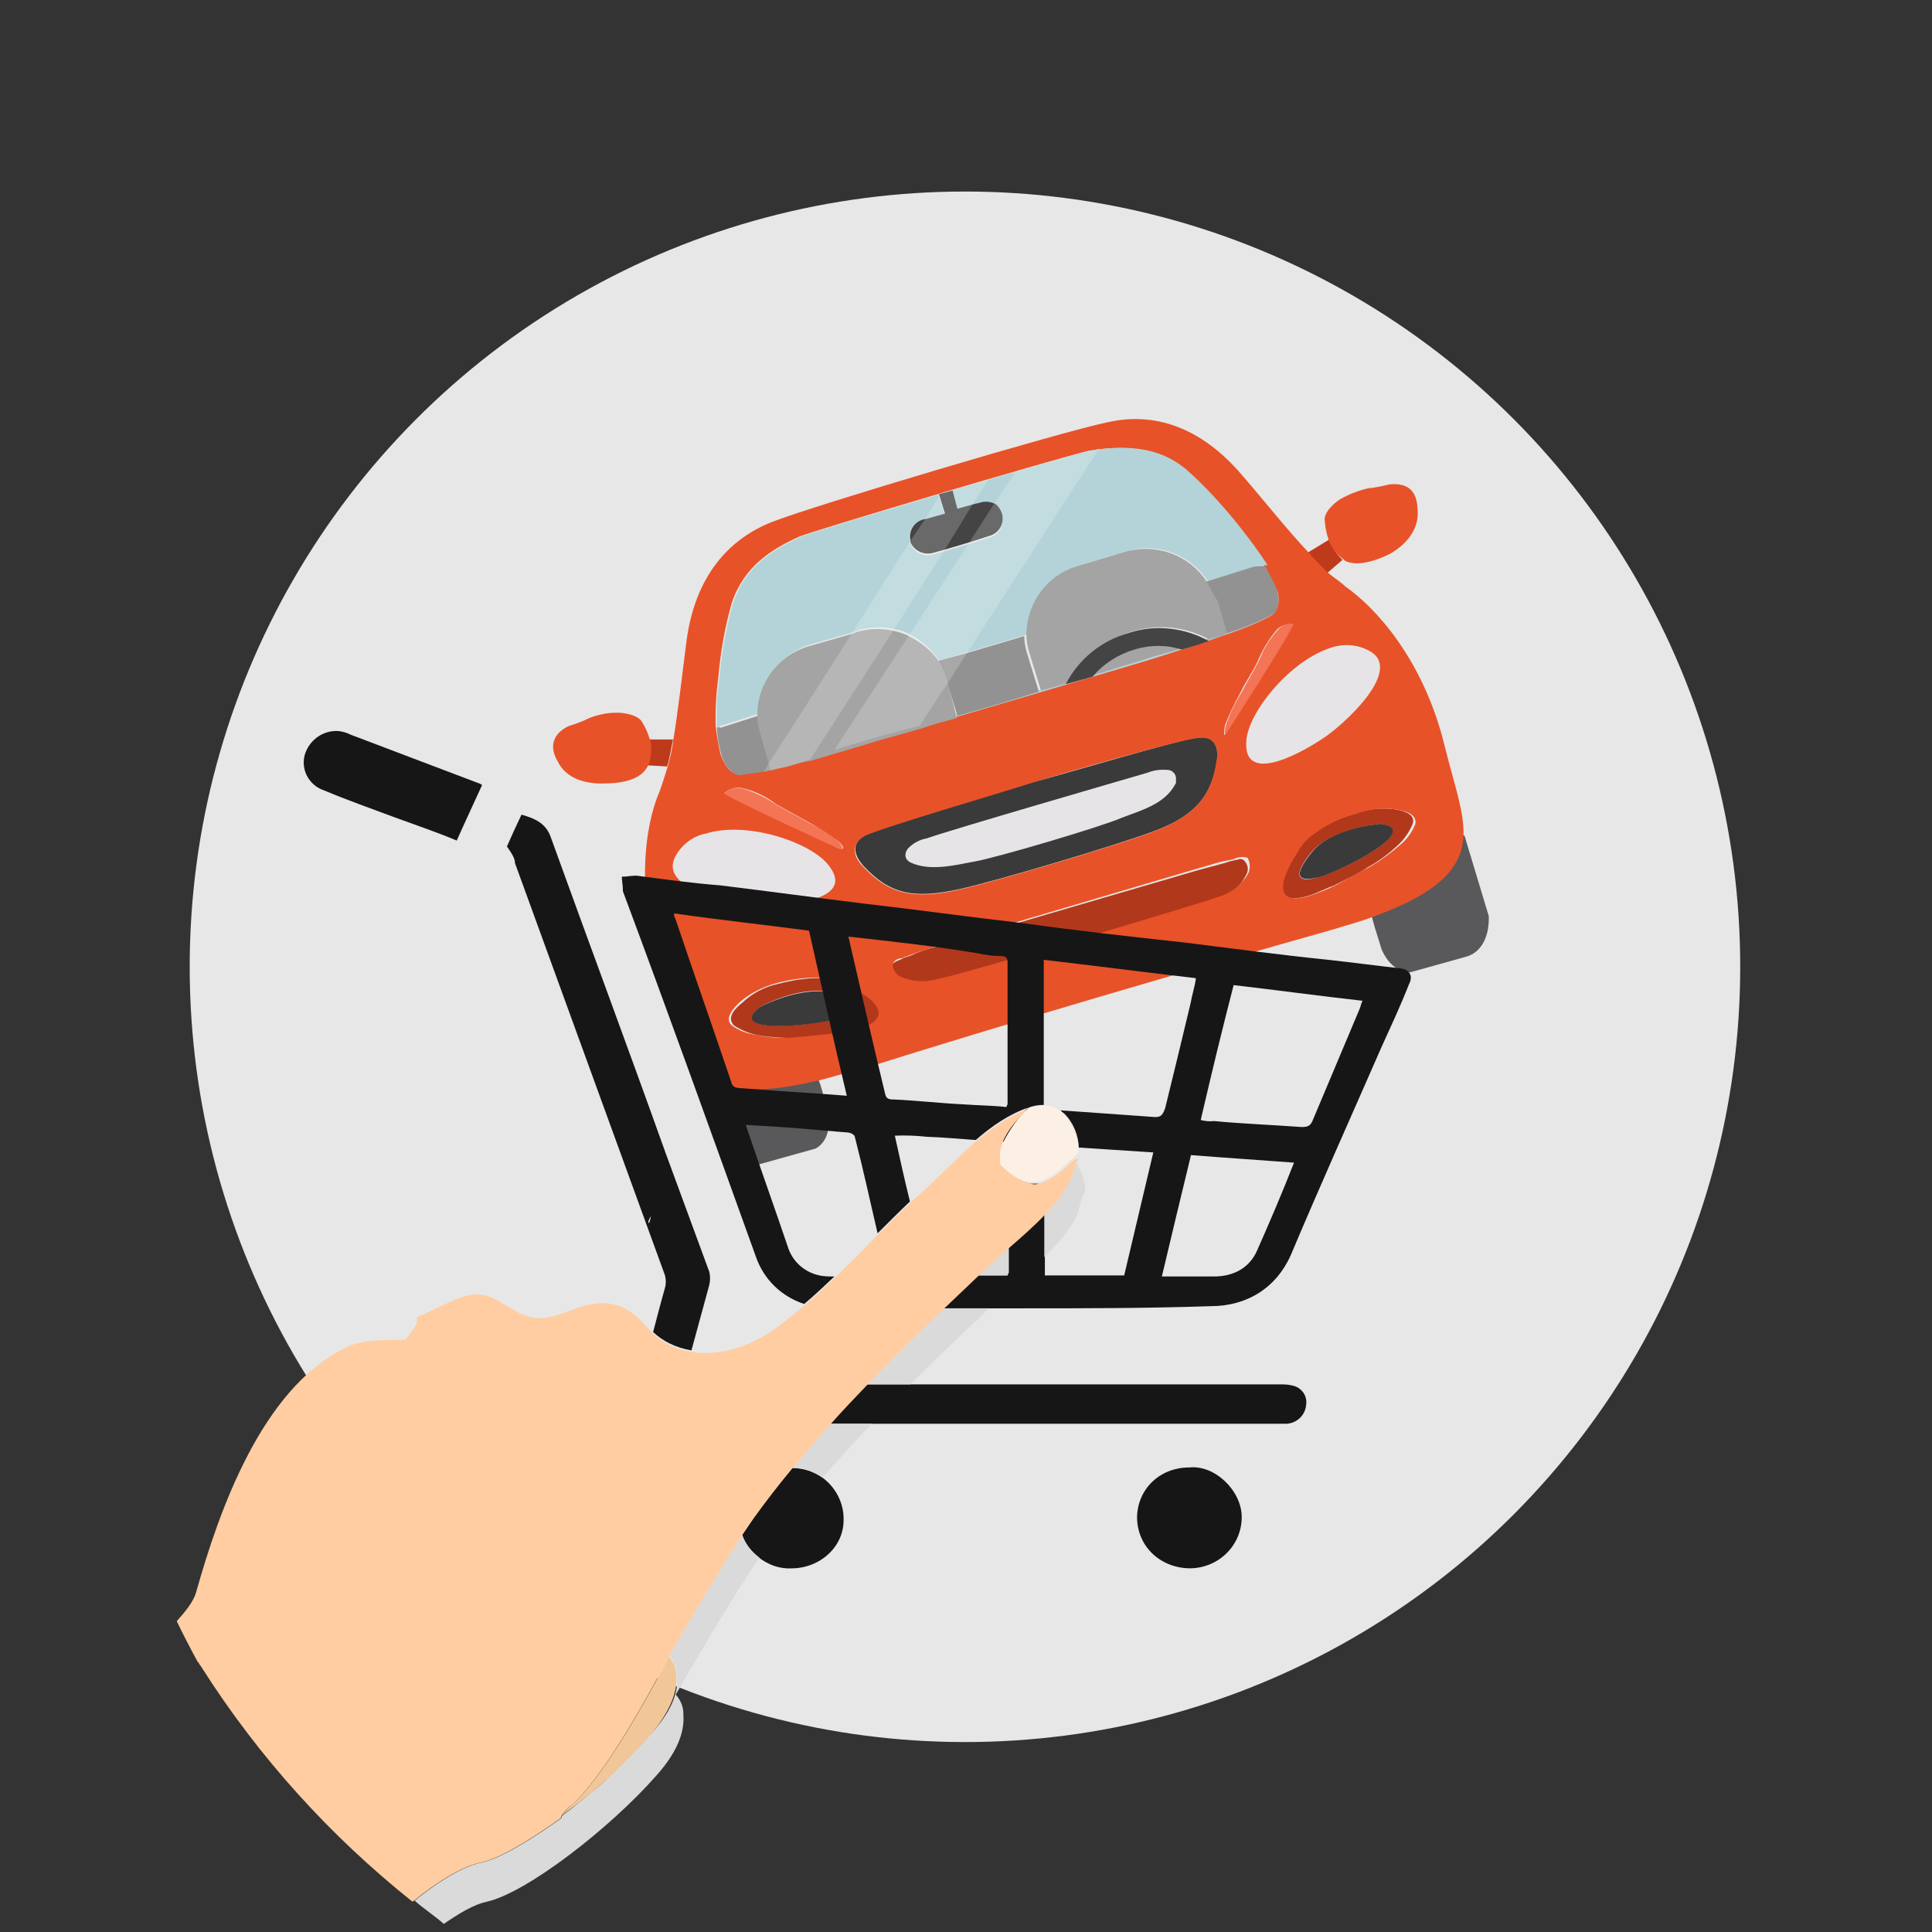 <?xml version="1.0" encoding="UTF-8"?><svg id="achat-en-ligne" xmlns="http://www.w3.org/2000/svg" viewBox="0 0 800 800"><rect x="0" y="0" width="800" height="800" fill="#333333" stroke="none"/><circle id="Ellipse_127" cx="399.57" cy="400.33" r="321.02" style="fill:#e7e7e7;"/><g id="Groupe_1189"><g id="Groupe_1185"><path id="Tracé_2570" d="m550.57,223.31l-9.16,5.58c3.13,3.13,5.58,5.58,8.04,8.49l6.48-5.58c-2.46-2.23-4.47-5.14-5.36-8.49Z" style="fill:#bf3a1b;"/><path id="Tracé_2571" d="m268.2,316.92l8.04.45c1.12-3.57,1.56-7.15,2.46-11.17h-9.61c.45,3.8.22,7.37-.89,10.72Z" style="fill:#bf3a1b;"/></g><path id="Tracé_2572" d="m315.56,374.86c8.04,0,40.66-1.12,27.25-17.2-8.04-9.61-33.73-17.2-50.26-12.51-5.81,1.34-10.5,5.36-13.18,10.5-5.58,14.07,27.48,18.54,36.19,19.21Z" style="fill:#e6e4e6;"/><g id="Groupe_1186"><path id="Tracé_2573" d="m350.22,407.45c-3.35-1.56-6.93-2.46-10.5-2.46-6.03,0-11.84.89-17.65,2.46-5.36,1.12-10.5,3.8-14.52,7.6-2.46,2.01-7.15,6.03-3.57,9.61,3.13,2.01,6.48,3.35,10.05,4.02,5.14.89,10.28,1.12,15.64,1.12s10.5-1.12,16.08-1.56c3.8-.45,7.37-1.12,11.17-2.01,9.83-3.57,11.39-10.28-6.7-18.77Zm-2.01,14.07c-8.04,2.46-47.81,7.6-33.73-4.47,0,0,18.1-10.05,30.61-5.58,12.73,4.02,11.17,8.04,3.13,10.05h0Z" style="fill:#b2381b;"/><path id="Tracé_2574" d="m577.19,335.07c-5.58-.67-11.39,0-16.53,2.01-5.81,1.56-11.17,4.02-16.08,7.6-3.13,2.01-5.81,4.69-7.6,8.04-11.17,17.2-6.48,21.67,5.14,18.1,3.57-1.12,7.15-3.13,10.05-4.02,4.47-2.46,9.61-4.47,14.07-7.6,4.47-2.46,8.71-5.58,12.51-9.16,2.68-2.46,4.69-5.36,6.03-8.49,2.01-4.47-4.02-6.03-7.6-6.48Zm-31.28,28.15c-8.04,2.46-11.17,0-3.13-10.05,8.04-10.05,28.59-12.06,28.59-12.06,18.77,2.46-17.43,20.11-25.47,22.12Z" style="fill:#b2381b;"/><path id="Tracé_2575" d="m511.73,356.07c-1.56.45-2.46.45-4.02,1.12-4.02,1.12-7.6,2.01-11.62,3.13l-107.68,31.5c-4.02.89-7.82,2.23-11.62,4.02-1.34.22-2.68.89-4.02,1.56-1.56.45-2.9,1.34-4.02,2.46-.45,2.23.89,4.24,3.13,5.14,4.69,2.23,10.05,2.68,15.19,1.12,10.5-2.46,106.78-30.61,116.84-34.18,5.36-1.12,9.61-4.69,12.06-9.61,1.12-1.79.89-4.02-.45-5.58-.67-1.12-2.23-1.34-3.35-.67-.22,0-.45,0-.45,0Z" style="fill:#b2381b;"/></g><path id="Tracé_2576" d="m551.47,268.08c-16.53,5.14-34.18,25.24-35.3,37.75-2.46,21.22,25.24,4.02,32.17-.45,7.15-4.47,32.17-26.58,19.66-35.3-4.91-3.13-10.95-3.8-16.53-2.01Z" style="fill:#e6e4e6;"/><g id="Groupe_1187"><path id="Tracé_2577" d="m335.61,341.07l-14.52-8.04c-4.24-2.9-8.71-5.14-13.63-6.48-2.68-.67-5.58,0-7.6,2.01-1.56,1.12,47.81,23.23,47.81,23.23,0,0,3.13.45-1.12-4.02-3.35-2.68-7.15-4.91-10.95-6.7Z" style="fill:#f47456;"/><path id="Tracé_2578" d="m535.77,258.63c-2.46-.45-4.91.22-6.48,2.01-3.35,3.57-5.81,7.6-7.6,12.06-2.46,5.14-5.14,9.16-7.6,14.07-2.68,4.24-4.91,8.71-6.48,13.63-1.56,6.03,1.12,4.02,1.12,4.02,0,0,29.04-45.8,27.03-45.8Z" style="fill:#f47456;"/></g><path id="Tracé_2579" d="m376.33,351.18c-1.56,1.34-1.56,3.57-.22,5.14.45.45.89.67,1.34.89,8.04,4.02,17.65,1.56,26.14-.45,8.49-1.56,52.95-14.52,60.99-18.1,8.04-3.57,17.2-6.03,22.12-13.63,1.56-2.46.45-4.47-2.46-5.58-2.9-.45-5.81,0-8.49,1.12-9.16,2.01-82.43,24.13-91.59,27.25-3.13-.22-5.81,1.12-7.82,3.35Z" style="fill:#e6e4e6;"/><path id="Tracé_2580" d="m288.31,439.2h0l9.61,33.73c0,.45.22.67.45,1.12,1.56,2.46,7.6,10.5,16.08,8.04l23.23-6.48s7.15-3.13,5.14-14.52c0-.45-.45-1.12-.45-1.56-2.46-11.17-3.57-12.51-3.57-12.51-29.94,6.7-42.45,2.68-50.49-7.82Z" style="fill:#59585a;"/><path id="Tracé_2581" d="m605.31,345.6c-1.12,13.18-9.16,23.23-37.31,33.29h0s-.45,0,3.57,12.51c0,.45.45,1.12.45,1.56,4.47,10.5,12.06,9.61,12.06,9.61l23.23-6.48c8.04-2.46,9.16-11.62,9.16-15.19v-1.56l-10.05-33.29q-.67-.45-1.12-.45Z" style="fill:#59585a;"/><path id="Tracé_2582" d="m496.52,305.39c-5.58,0-58.98,16.08-69.03,18.54-4.02,1.12-64.34,19.21-69.48,22.12-5.58,3.13-4.47,8.04-.45,12.51,11.17,12.06,21.22,13.63,39.76,9.61,16.08-3.57,63-17.65,78.41-23.23,17.2-6.03,25.69-13.63,28.15-29.71.89-5.36-.67-10.5-7.37-9.83Zm-10.05,19.66c-4.47,8.04-14.07,10.5-22.12,13.63-8.04,3.57-51.83,16.53-60.99,18.1-8.49,1.56-18.1,4.02-26.14.45-2.46-1.12-3.13-3.57-1.12-6.03,2.01-2.01,4.69-3.57,7.6-4.02,8.49-3.13,82.43-24.57,91.59-27.25,2.68-1.12,5.58-1.34,8.49-1.12,2.01.22,3.57,2.23,3.13,4.24.22.89,0,1.34-.45,2.01Z" style="fill:#3a3a3a;"/><path id="Tracé_2583" d="m345.05,411.5c-12.51-4.02-30.61,5.58-30.61,5.58-14.52,12.06,25.69,7.15,33.73,4.47,8.04-2.01,9.61-6.03-3.13-10.05Z" style="fill:#3a3a3a;"/><path id="Tracé_2584" d="m571.58,341.13s-20.55,1.56-28.6,12.06c-8.04,10.05-5.14,12.06,3.13,10.05,7.82-2.01,44.01-19.66,25.47-22.12Z" style="fill:#3a3a3a;"/><g id="Groupe_1188"><path id="Tracé_2585" d="m575.15,200.61c-2.9.67-5.58,1.34-8.49,1.56-4.02.89-8.04,2.46-11.62,4.47-2.46,1.56-7.15,5.58-6.48,9.16.22,2.46.67,5.14,1.56,7.6,1.12,3.35,3.13,6.03,6.03,8.04.67.89,1.79,1.34,3.13,1.56,5.14,1.12,12.06-1.56,16.08-3.57,6.48-3.57,12.51-10.05,11.62-18.54-.22-7.82-4.24-11.17-11.84-10.28Z" style="fill:#e85228;"/><path id="Tracé_2586" d="m549.46,236.8c-2.46-2.46-5.58-5.58-8.04-8.49-8.04-8.49-17.2-20.11-27.25-31.72-17.2-20.11-36.64-26.14-55.85-21.67-17.65,3.57-122.2,34.63-138.95,41.33-17.87,7.15-31.5,22.56-35.07,48.92-2.01,15.64-3.57,29.71-5.58,41.78-.45,3.8-1.34,7.37-2.46,11.17-1.12,3.57-2.01,6.48-3.13,9.61-6.03,13.63-10.5,42.67,1.56,77.97,5.14,14.07,8.04,26.58,14.07,34.63,7.6,10.5,20.55,14.07,49.82,7.15,5.14-1.12,10.5-3.13,17.2-4.47,60.99-19.21,134.26-40.66,195.25-57.86,6.48-2.01,12.51-3.57,17.65-5.58,27.7-10.05,36.64-20.55,37.31-33.29.45-10.05-4.02-22.12-7.6-36.64-8.71-36.41-28.82-58.08-41.33-66.8-2.01-2.01-4.47-3.35-7.6-6.03Zm-251.1,75.51h0c-.89-3.8-1.56-7.6-2.01-11.62h0c-.22-6.93.22-13.85,1.12-20.55.89-10.28,2.68-20.55,5.58-30.61,5.14-15.19,16.53-22.12,27.7-27.25,4.02-2.01,116.17-35.3,120.86-35.74,12.51-2.01,26.14-2.01,38.2,8.04,7.82,6.7,14.97,14.3,21.22,22.56,4.69,5.36,8.94,10.95,12.51,17.2h0c1.79,3.13,3.35,6.48,4.47,10.05h0c1.12,3.57,1.12,9.16-1.56,10.5-6.7,3.57-13.85,6.26-21.22,8.04-10.05,3.57-20.11,6.48-30.61,10.05-13.63,4.47-63,19.21-94.05,27.7-10.05,3.13-18.1,5.58-22.56,6.48-4.02,1.12-8.04,2.46-12.06,3.57-3.35,1.12-6.93,2.01-10.5,2.46h-1.12c-2.68.89-5.36,1.56-8.04,2.01-3.57,1.12-7.6,2.01-11.17,3.13-3.57.89-7.37,1.34-11.17,1.56-1.56,0-4.47-4.02-5.58-7.6h0Zm-19.21,43.34c2.46-5.36,7.37-9.38,13.18-10.5,16.53-5.14,42.22,3.13,50.26,12.51,13.63,16.08-19.21,17.2-27.25,17.2-8.49-.67-41.55-5.14-36.19-19.21Zm76.63,70.37c-3.57.89-7.37,1.56-11.17,2.01-5.14.45-10.5,1.12-16.08,1.56-5.14.45-10.5,0-15.64-1.12-3.57-.45-7.15-1.79-10.05-4.02-3.13-3.13,1.56-7.6,3.57-9.61,4.24-3.57,9.16-6.03,14.52-7.6,5.81-1.56,11.62-2.46,17.65-2.46,3.57,0,7.37.89,10.5,2.46,19.21,8.71,17.65,15.41,6.7,18.77h0Zm-8.04-74.39s-49.37-22.56-47.81-23.23c2.01-1.79,4.91-2.68,7.6-2.01,4.91,1.12,9.61,3.35,13.63,6.48l14.52,8.04c3.57,2.01,7.6,4.47,11.17,7.15,4.47,4.02.89,3.57.89,3.57h0Zm169.11,10.05c-2.68,4.69-6.93,8.04-12.06,9.61-10.05,3.57-106.11,32.17-116.84,34.18-4.91,1.34-10.28,1.12-15.19-1.12-1.79-.89-3.13-2.9-3.13-5.14.67-1.56,2.23-2.46,4.02-2.46,1.34-.67,2.68-1.12,4.02-1.56,4.02-1.56,7.6-2.46,11.62-4.02l107.23-31.72c4.47-1.12,7.6-2.46,11.62-3.13,1.34-.22,2.68-.45,4.02-1.12,1.56-.45,3.13-.45,4.47,0,1.12,2.23,1.12,4.69.22,6.48h0Zm-13.18-46.24c-2.46,16.08-10.5,23.23-28.15,29.71-15.64,5.58-62.33,19.66-78.41,23.23-18.1,4.02-28.6,2.46-39.76-9.61-4.02-4.02-5.14-9.16.45-12.51,5.58-3.13,65.46-20.55,69.48-22.12,10.05-3.13,63.45-18.54,69.03-18.54,6.93-.89,8.49,4.24,7.37,9.83Zm3.57-15.19c1.79-4.69,4.02-9.16,6.48-13.63,2.46-5.14,5.58-9.16,7.6-14.07,2.01-4.47,4.47-8.49,7.6-12.06,1.79-1.56,4.24-2.23,6.48-2.01,1.56,0-27.7,45.35-27.7,45.35,0,0-1.56,2.46-.45-3.57h0Zm45.35,66.57c-3.35,1.56-6.7,2.9-10.05,4.02-11.17,3.57-16.08-1.12-5.14-18.1,1.79-3.35,4.47-6.03,7.6-8.04,4.91-3.57,10.28-6.03,16.08-7.6,5.36-2.01,10.95-2.68,16.53-2.01,3.13.45,9.16,1.56,8.49,6.03-1.34,3.35-3.35,6.26-6.03,8.49-3.8,3.35-8.04,6.48-12.51,9.16-5.58,2.9-10.05,5.36-14.97,8.04h0Zm15.41-96.73c12.51,8.49-12.51,30.61-19.66,35.3-6.48,4.47-34.63,21.67-32.17.45,1.56-12.06,18.54-32.62,35.3-37.75,5.58-1.79,11.62-1.12,16.53,2.01h0Z" style="fill:#e85228;"/><path id="Tracé_2587" d="m266.64,319.46c.89-.89,1.56-2.01,2.01-3.13,1.12-3.13,1.34-6.7.45-10.05-.67-2.46-1.79-4.91-3.13-7.15-1.56-3.13-7.6-4.02-10.5-4.02-4.24,0-8.27.89-12.06,2.46-2.46,1.34-5.36,2.23-8.04,3.13-6.48,3.13-8.04,8.49-4.47,14.52,3.57,7.6,12.51,9.61,20.11,9.16,4.69,0,12.06-.89,15.64-4.91Z" style="fill:#e85228;"/></g><path id="Tracé_2588" d="m305.51,320.35c-3.13,0-6.03-4.47-7.15-8.04h0c1.12,3.57,4.02,7.6,7.15,8.04,3.57-.45,7.6-1.12,11.17-1.56.45,0,1.56-.45,2.01-.45-.45,0-1.56.45-2.01.45-3.8.67-7.15,1.12-11.17,1.56Z" style="fill:#b3d3d8;"/><path id="Tracé_2589" d="m303.5,249.98c-2.9,10.05-4.69,20.33-5.58,30.61-1.12,6.93-1.34,13.85-1.12,20.55q.45,0,1.12-.45l16.08-5.14c.22-13.18,8.71-24.57,21.22-28.6l17.2-4.91,3.13-1.12c4.69-1.34,9.83-1.56,14.52-.45,2.46.22,4.91,1.12,7.15,2.46,4.69,2.46,8.71,6.26,11.62,10.5l12.51-3.57,24.13-7.15c.22-13.18,8.71-24.57,21.22-28.6l20.11-6.03c12.73-3.57,26.14,1.56,33.29,12.51l19.66-6.03h0c1.56-.45,3.35-.67,5.14-.45-3.8-6.03-8.04-11.62-12.51-17.2-6.48-8.04-13.4-15.64-21.22-22.56-12.06-10.05-25.69-9.61-38.2-8.04-4.47.45-116.17,33.73-120.86,35.74-11.62,5.36-23.68,12.29-28.59,27.92Zm78.41-34.63l2.01-.45,7.15-2.01-2.01-6.48-.45-1.56,1.56-.45,4.02-1.12,2.01,7.6,7.6-2.01,2.01-.45c2.23-.45,4.47,0,6.48,1.12,1.56.45,2.01,2.46,2.46,4.02,1.12,3.8-.89,7.82-4.69,8.94h-.22l-7.6,2.46-10.5,3.13-5.58,1.56c-3.8,1.12-7.6-.89-9.16-4.47v-.45c-1.34-3.57.45-7.6,4.02-8.71.22-.67.67-.67.89-.67Z" style="fill:#b3d3d8;"/><path id="Tracé_2590" d="m527.34,254.45c-6.48,3.35-13.18,6.03-20.11,8.04q-.45,0-.89.45c-2.23.45-4.47,1.12-6.48,2.01-3.57,1.12-7.15,2.46-11.17,3.57-4.47,1.56-9.16,2.46-13.63,4.02-4.47,1.56-12.51,3.57-23.23,7.15-3.57,1.12-7.15,2.01-11.17,3.13-3.57,1.12-7.15,2.01-11.17,3.13-11.17,3.57-23.23,6.48-33.73,10.05-5.58,1.56-10.5,3.13-15.19,4.47-10.05,3.13-18.1,5.58-22.56,6.48-4.02,1.12-8.04,2.46-12.06,3.57l-10.5,3.13c-2.68.89-5.58,1.56-8.49,2.01q-.45,0-1.12.45.45,0,1.12-.45c2.68-.89,5.36-1.56,8.04-2.01h1.12c3.35-1.12,6.93-2.01,10.5-2.46,4.02-1.12,8.04-2.46,12.06-3.57,4.47-1.56,12.51-3.57,22.56-6.48,31.28-8.94,80.42-23.68,94.05-27.7,10.05-3.13,20.55-6.48,30.61-10.05,7.6-2.46,14.74-5.36,21.45-8.94,2.46-1.56,2.46-7.15,1.56-10.5h0c.45,4.02.89,8.94-1.56,10.5Z" style="fill:#b3d3d8;"/><path id="Tracé_2591" d="m323.61,317c-1.56.45-2.46.45-4.02,1.12,1.34-.67,2.46-.67,4.02-1.12Z" style="fill:#b3d3d8;"/><path id="Tracé_2592" d="m319.58,317.9h0q-.45,0-1.12.45c.45,0,.67-.22,1.12-.45Z" style="fill:#b3d3d8;"/><path id="Tracé_2593" d="m326.51,315.89c-1.12.45-2.01.45-3.13,1.12,1.12-.67,2.23-.67,3.13-1.12Z" style="fill:#b3d3d8;"/><path id="Tracé_2594" d="m523.77,234.35h0c-1.79,0-3.35,0-5.14.45h0l-19.21,6.03c1.56,2.46,2.68,5.14,3.57,8.04l4.02,13.63c6.93-2.01,13.63-4.69,20.11-8.04,2.46-1.56,2.46-7.15,1.56-10.5h0c-1.34-3.13-2.9-6.03-4.91-9.61Z" style="fill:#939292;"/><path id="Tracé_2595" d="m296.8,301.36h0c.22,4.02.89,7.82,2.01,11.62h0c1.12,3.57,4.02,7.6,7.15,8.04,3.57-.45,7.6-1.12,11.17-1.56.89-.45,2.01-.67,3.13-.45l-1.12-3.13-3.13-11.17c-.89-2.68-1.56-5.58-1.56-8.49l-16.08,5.14c-1.12-.67-1.12,0-1.56,0Z" style="fill:#939292;"/><path id="Tracé_2596" d="m388.39,273.66c1.56,2.46,2.68,5.14,3.57,8.04l.45,1.56,4.02,13.18c11.17-3.13,22.56-6.48,33.73-10.05l-4.47-14.52c-.89-2.68-1.56-5.58-1.56-8.49l-24.13,7.15-11.62,3.13Z" style="fill:#939292;"/><path id="Tracé_2597" d="m499.64,240.82c-7.15-10.95-20.55-15.86-33.29-12.51l-20.11,6.03c-12.73,3.8-21.22,15.41-21.22,28.6,0,2.9.67,5.81,1.56,8.49l4.47,14.52c4.02-1.12,7.6-2.01,11.17-3.13,5.58-10.28,14.97-17.87,26.14-21.22,10.72-3.35,22.34-2.23,32.17,3.13,2.23-.45,4.47-1.12,6.48-2.01q.45,0,1.12-.45l-4.02-13.63c-2.01-2.68-2.9-5.14-4.47-7.82Z" style="fill:#a4a4a4;"/><path id="Tracé_2598" d="m469.48,268.53c-6.7,2.01-12.51,5.81-17.2,11.17,10.05-3.13,18.54-5.58,23.23-7.15,4.47-1.56,9.16-2.46,13.63-4.02-6.48-2.01-13.4-2.01-19.66,0h0Z" style="fill:#a4a4a4;"/><path id="Tracé_2599" d="m376.77,263.61c-2.23-1.12-4.69-2.01-7.15-2.46-4.91-1.12-9.83-.89-14.52.45l-3.13,1.12-17.2,4.91c-12.73,3.8-21.22,15.41-21.22,28.6,0,2.9.67,5.81,1.56,8.49l3.13,11.17,1.12,3.13c3.13-1.12,5.58-1.12,8.04-2.01,2.68-.89,5.58-1.56,8.49-2.01l10.5-3.13c4.02-1.12,8.04-2.46,12.06-3.57,4.47-1.56,12.51-3.57,22.56-6.48,4.47-1.56,10.05-3.13,15.19-4.47l-3.57-14.07-.45-1.56c-.89-2.9-2.01-5.58-3.57-8.04-2.9-4.24-7.15-7.6-11.84-10.05Z" style="fill:#a4a4a4;"/><path id="Tracé_2600" d="m467.47,262.05c-11.17,3.13-20.78,10.72-26.14,21.22,4.02-1.12,7.6-2.01,11.17-3.13,4.47-5.36,10.5-9.16,17.2-11.17h0c6.48-2.01,13.18-2.01,19.66,0,3.57-1.12,7.15-2.01,11.17-3.57-10.28-5.58-22.12-6.93-33.06-3.35Z" style="fill:#444445;"/><path id="Tracé_2601" d="m405.59,208.21l-2.01.45-7.15,2.01-2.01-7.6-4.02,1.12-1.56.45.45,1.56,2.01,6.48-7.15,2.01-2.01.45c-3.8,1.12-6.03,4.91-5.14,8.71v.67c1.56,3.57,5.36,5.36,9.16,4.47l5.58-1.56,10.5-3.13,7.6-2.46c3.8-1.12,6.03-4.91,5.14-8.71v-.22c-.45-1.56-1.34-2.9-2.46-4.02-2.01-1.12-4.69-1.56-6.93-.67Z" style="fill:#444445;"/><path id="Tracé_2602" d="m336.12,313.43l19.21-29.71,14.52-22.56,21.22-33.29,12.06-19.66,6.48-10.05c-6.48,2.01-13.63,4.02-20.11,6.03h0l-1.12,2.01-5.14,8.49-7.15,10.5-23.46,37.31-17.65,27.7-16.53,25.69-2.01,3.57h0c6.48-1.12,12.96-2.68,19.21-5.14l.45-.89h0Z" style="fill:#fff; isolation:isolate; opacity:.2;"/><path id="Tracé_2603" d="m451.39,186.54c-1.56,0-14.07,4.02-30.61,8.49l-9.16,13.63-10.05,15.64-25.24,38.87-11.17,17.2-19.66,30.16h0c4.02-1.12,7.6-2.46,12.06-3.57,4.47-1.56,12.51-3.57,23.23-6.48h0l11.62-17.65,8.49-13.18,54.29-84c-1.12.67-2.46,1.12-3.8.89Z" style="fill:#fff; isolation:isolate; opacity:.2;"/></g><g><path d="m580.07,401c-10.05-1.12-20.11-2.46-30.16-3.57-19.66-2.01-39.76-4.69-59.42-7.15-22.34-2.46-44.9-4.91-67.02-8.04-21.67-2.46-43.79-5.58-65.46-8.04-20.11-2.46-39.76-5.14-59.87-7.6-11.39-.89-23.01-2.46-34.63-4.02-2.01,0-4.02.45-6.03.45,0,1.56.45,3.57.45,5.58v.45c18.77,50.26,36.86,100.75,54.96,151.02,3.35,9.83,10.72,16.75,20.11,19.88,4.24-3.57,8.49-7.6,12.51-11.39-1.56,0-3.13,0-4.91-.22-6.48-.89-11.84-5.14-14.07-11.17-5.58-16.53-11.62-33.29-17.2-49.82-.22-.45-.45-1.12-.45-1.56,8.04.45,15.64.89,23.46,1.56,6.03.45,12.51,1.12,18.54,1.56,1.12,0,3.13.89,3.13,2.01,3.35,12.96,6.26,26.36,9.38,39.76,4.47-4.47,8.94-8.94,13.4-13.18-2.23-8.94-4.24-18.1-6.26-27.25,4.47-.22,8.94,0,13.18.45,6.7.22,13.63.89,20.33,1.34,6.7-5.81,13.85-10.72,21.67-13.4-4.24,3.57-8.71,8.94-10.72,14.07h.67c2.68-5.14,6.03-10.05,10.28-14.07,2.23-.89,4.24-1.12,6.26-1.12v-60.09c21.22,2.46,41.78,5.14,63,7.6-.45,3.57-1.56,6.7-2.23,10.5-3.35,14.07-6.93,28.82-10.5,43.34-1.12,3.13-2.01,4.02-5.58,3.57-12.73-.89-25.02-1.79-37.75-2.68.45.45.89.89,1.56,1.34,3.8,3.8,5.81,8.94,6.03,14.07,10.28.67,20.33,1.34,30.83,2.01-4.02,17.2-8.04,33.73-12.06,50.93h-32.84v-25.47c-4.69,4.91-9.83,9.38-14.97,13.85v10.5c-.22.45-.45.67-.45,1.12h-12.29c-4.69,4.47-9.61,8.94-14.3,13.63h32.39c26.14,0,51.83,0,78.19-.89,15.19,0,27.25-7.6,33.29-21.22,12.06-28.6,24.8-56.97,37.31-85.56,4.02-8.94,8.04-17.43,11.62-26.58,1.79-3.35.22-6.03-3.35-6.48Zm-251.55,51.16c-7.6-.45-14.52-1.12-21.67-1.56-2.01,0-3.57-.45-4.02-2.46-7.6-22.56-15.64-45.35-23.23-67.91-.45-.45-.45-.89-.45-2.01,18.54,2.68,37.31,4.69,55.85,7.15,5.14,22.56,10.05,45.13,15.64,68.36-8.04-.67-15.64-1.12-22.12-1.56Zm88.69,5.14c-.22.45-.45.67-.45,1.12-5.58-.67-11.62-.67-17.65-1.12-9.38-.45-18.99-1.56-28.6-2.01-2.01,0-3.57,0-4.02-2.46-5.14-21.22-10.05-42.89-15.19-65.01,18.1,2.01,36.19,4.02,53.62,6.93,3.13.67,6.03,1.12,9.16,1.12,2.01,0,3.13.45,3.13,2.46v58.98Zm103.21,60.76c-3.13,6.93-9.61,10.5-17.65,10.5h-21.67c4.02-16.98,8.04-33.73,12.06-50.26,14.07,1.12,28.15,2.01,42.67,3.13-4.91,12.51-10.05,24.57-15.41,36.64Zm42.67-100.53l-19.66,46.69c-.89,2.01-2.01,2.46-4.47,2.46-12.06-.89-24.13-1.34-36.19-2.46-2.01.22-3.8,0-5.58-.45,4.47-19.21,8.94-37.75,13.63-55.85,17.65,2.01,35.3,4.47,53.39,6.48-.67,1.12-.67,2.01-1.12,3.13Z" style="fill:#161616;"/><path d="m275.36,476.73c-15.64-43.79-31.72-86.9-47.36-130.24-2.01-5.58-6.48-7.6-12.06-9.16-2.46,5.14-4.47,9.61-6.03,13.18,2.01,2.9,3.35,4.91,3.35,6.93l62.1,170.68c.45,1.79.45,3.57,0,5.14-1.79,6.26-3.35,12.29-4.91,18.32,4.02,3.8,9.38,6.48,15.86,7.6,2.46-8.94,4.91-18.1,7.37-27.03.45-1.79.45-3.8,0-5.58l-18.32-49.82Zm-6.93,29.27c.22-.89.67-1.79,1.12-2.46-.45,2.46-.89,3.57-1.12,2.46Z" style="fill:#161616;"/><path d="m534.95,573.69c-1.79-.45-3.35-.45-5.14-.45h-170.9c-5.14,5.36-10.28,10.72-15.19,16.31h189c4.02-.22,7.37-3.13,8.04-7.15v-.22c.89-4.02-1.79-7.82-5.81-8.49Z" style="fill:#161616;"/><path d="m145.34,304.27c-1.79-.89-3.35-1.34-5.14-1.56-6.48-.45-12.29,3.8-14.07,10.05-1.56,6.26,2.01,12.51,8.04,14.52,9.61,4.02,19.66,7.6,29.27,11.17,8.49,3.13,17.2,6.03,25.69,9.61,3.57-8.04,7.15-15.64,10.5-23.01-.89-.67-1.34-.67-2.46-1.12-17.2-6.48-34.63-13.18-51.83-19.66Z" style="fill:#161616;"/><path d="m340.59,611.89c-3.57-2.46-7.82-4.02-12.51-4.02-5.58,6.7-10.95,13.63-16.08,20.78-1.34,2.01-2.9,4.47-4.69,6.93,1.34,3.8,3.8,6.93,6.93,9.38,3.8,2.9,8.27,4.69,13.4,4.47,12.06,0,22.12-9.16,21.67-20.78v-.45c-.22-6.7-3.8-12.73-8.71-16.31Z" style="fill:#161616;"/><path d="m492.5,607.64c-12.51,0-21.45,9.16-21.67,20.55,0,12.06,9.61,21.22,22.12,21.22,11.84-.22,21.22-9.61,21.22-21.22,0-10.95-11.17-21.67-21.67-20.55Z" style="fill:#161616;"/><path d="m425.48,489.69c.45.22.67.22,1.12.45,1.12.45,2.46.45,3.57,0h-3.35c-.45-.22-.67-.22-.89-.22-.67-.22-1.34-.45-2.01-.67-.22,0-.45,0-.45-.22-.45-.22-1.12-.45-1.56-.67.45.22.89.45,1.34.67.45.22.89.22,1.12.45.22,0,.67.22,1.12.22Z" style="fill:#161616;"/></g><g><path d="m307.3,635.57c-11.39,17.43-27.25,44.9-30.16,50.04.89.89,1.56,2.01,2.01,3.13,2.01,5.14,3.57,15.19-10.05,29.71l-.22.22c-2.46,2.68-4.69,5.14-7.82,8.27h0l-.22.22h0l.22-.22-3.35,3.35-3.35,3.35c-.45.45-.89.89-1.34,1.34-1.12,1.12-2.46,2.23-3.57,3.35-1.34,1.12-2.46,2.23-3.8,3.13-2.9,2.46-5.81,4.91-8.94,7.37-1.34,1.12-2.68,2.01-4.02,3.13,0,.22-.22.22-.22.45v.45c-13.18,9.38-25.69,16.98-33.73,18.54-7.37,1.56-18.1,8.27-27.03,15.64,3.8,3.35,8.27,6.26,12.06,9.61,6.48-4.47,12.51-8.04,17.65-9.16,16.53-3.57,51.38-30.61,70.37-52.28,10.05-11.17,11.62-19.66,11.17-25.24v-1.12c-.22-2.68-1.34-5.14-3.13-7.15,0,0,22.34-39.09,34.63-56.74-3.35-2.46-5.81-5.58-7.15-9.38Z" style="fill:#dadada;"/><path d="m445.36,480.98h0c-.22,1.56-.67,2.68-1.12,4.02-.22.89-.45,1.79-.89,2.46q0,.22-.22.45c0,.22-.22.22-.22.45s-.22.45-.22.45c-2.23,4.02-4.91,7.82-8.04,11.17-.67.89-1.56,1.56-2.23,2.46v18.1c1.79-1.79,3.57-3.57,5.14-5.36,3.13-3.35,5.81-7.15,8.04-11.17,1.12-2.01,2.01-8.49,3.57-10.05.67-3.57-.89-8.04-3.8-12.96Z" style="fill:#dadada;"/><path d="m359.13,573.24h17.87c10.72-10.72,21.67-21.22,32.62-31.5h-18.77c-10.95,10.28-21.45,20.78-31.72,31.5Z" style="fill:#dadada;"/><path d="m328.08,607.87c4.69,0,8.94,1.34,12.51,4.02,6.7-7.6,13.4-14.97,20.33-22.34h-16.98c-5.36,6.03-10.72,12.06-15.86,18.32Z" style="fill:#dadada;"/><path d="m411.63,521.86c-2.23,2.01-4.47,4.24-6.7,6.26h12.29c0-.45.22-.67.45-1.12v-10.5c-2.01,1.79-4.02,3.57-6.03,5.36Z" style="fill:#dadada;"/></g><path d="m446.48,475.39c-.22-5.14-2.46-10.05-6.03-14.07-.45-.45-.89-.89-1.56-1.34-2.01-1.56-4.47-2.23-6.93-2.23-2.01,0-4.02.45-6.26,1.12-4.24,4.02-7.6,8.94-10.28,14.07-.22.45-.67,1.12-.89,1.56-.45.89-.45,1.56-.45,2.46-.22.45-.67,1.34-.22,2.46v1.56c0,.45.45.45.45,1.12v.45h0l1.12,1.12c.45.45.89.89,1.56,1.34,1.34,1.12,2.68,2.23,4.24,2.9.45.22,1.12.45,1.56.67.22,0,.45.22.45.22.22,0,.45.22.89.22h.22c.22,0,.67.22.89.22s.67.22.89.22h3.35c.89-.22,1.56-.67,2.46-.89,3.35-1.56,6.48-3.57,9.16-6.26,1.12-1.12,2.23-2.23,3.35-2.9.45-.45.89-1.12,1.34-1.56.89-.45.89-1.56.67-2.46Z" style="fill:#fcf0e4;"/><path d="m278.93,688.96c0-.22-.22-.45-.45-.67,0,.22.22.45.45.67-.67-1.12-1.12-2.23-2.01-2.9-.22.22-.22.45-.22.45,0,0-18.1,35.74-33.29,53.84-1.79,2.23-3.8,4.47-6.03,6.48-1.79,1.34-3.35,3.13-4.69,4.91,2.46-2.01,5.14-3.8,7.6-5.81s4.91-4.02,7.37-6.03c1.79-1.56,3.8-3.35,5.58-4.91.45-.45,1.12-.89,1.56-1.56l6.26-6.26.22-.22c2.68-2.68,5.36-5.81,7.82-8.27h0c12.96-15.19,11.84-25.24,9.83-29.71Z" style="fill:#f1c799;"/><path d="m232.69,751.74q0,.22,0,0c1.34-.89,2.68-2.01,4.02-3.13,1.12-.89,2.23-1.79,3.57-2.9-2.68,2.23-5.14,4.24-7.6,6.03Z" style="fill:#f1c799;"/><path d="m253.02,734.98c.45-.45.89-.89,1.34-1.34l3.35-3.35c-1.12,1.12-2.23,2.01-3.13,3.13-.45.45-1.12.89-1.56,1.56Z" style="fill:#f1c799;"/><path d="m260.84,727.16h0l-6.26,6.26,6.26-6.26Z" style="fill:#f1c799;"/><path d="m268.88,718.67c-2.46,2.46-4.91,5.36-7.82,8.27,2.9-2.9,5.36-5.36,7.82-8.27Z" style="fill:#f1c799;"/><path d="m247.43,739.9c-2.46,2.01-4.91,4.02-7.37,6.03,1.79-1.56,3.57-2.9,5.36-4.47.89-.45,1.34-1.12,2.01-1.56Z" style="fill:#f1c799;"/><path d="m240.06,745.93c-1.12.89-2.46,2.01-3.57,2.9,3.13-2.46,6.03-4.91,8.94-7.37-1.56,1.56-3.35,2.9-5.36,4.47Z" style="fill:#f1c799;"/><path d="m276.92,686.06c.67.89,1.34,1.79,1.79,2.68,0-.22,0-.45-.22-.45-.45-.89-.89-1.56-1.56-2.23h0Z" style="fill:#f1c799;"/><path d="m257.71,730.29l3.35-3.35-.22.22h0c-.89,1.12-2.01,2.23-3.13,3.13Z" style="fill:#f1c799;"/><path d="m257.71,730.29c1.12-1.12,2.01-2.23,3.13-3.13h0l-6.26,6.26c1.12-.89,2.23-2.01,3.13-3.13Z" style="fill:#f1c799;"/><path d="m445.14,480.08c-1.12.67-2.23,1.79-3.35,2.9-2.68,2.46-5.81,4.69-9.16,6.26-.89.45-1.56.67-2.46.89-1.12.45-2.46.45-3.57,0-.45-.22-.67-.22-1.12-.45-.45,0-.89-.22-1.34-.45-.45,0-.67-.22-1.12-.45-.45-.22-.89-.45-1.34-.67-1.56-.89-2.9-1.79-4.24-2.9-.45-.45-.89-.89-1.56-1.34l-1.12-1.12h0l-.45-.22v-.22h0v-.22h0q-.22-.22-.22-.67v-4.02c0-.45.45-2.01.45-2.46.22-.45.45-1.12.45-1.56,2.01-5.14,6.48-10.5,10.72-14.07-7.82,2.68-14.97,7.82-21.67,13.4-7.82,6.7-14.97,14.52-22.12,20.78-1.79,1.56-3.35,3.13-5.14,4.69-4.47,4.24-8.94,8.71-13.4,13.18-5.81,6.03-11.84,12.06-17.87,17.87-4.02,4.02-8.27,7.82-12.51,11.39-3.8,3.13-7.6,6.26-11.39,9.16-12.73,9.16-25.24,11.62-35.3,10.05-6.48-1.12-11.84-3.8-15.86-7.6-.67-.67-1.34-1.34-2.01-2.01-9.16-11.17-18.1-13.18-32.17-7.6-14.07,5.58-17.65,3.57-29.27-3.57-11.62-7.15-18.1-.45-34.63,6.48,0,0,2.46,1.12-4.47,9.16-8.49.45-17.65-.45-25.24,3.57-34.18,16.98-51.83,66.8-61.43,100.98-1.12,4.02-4.47,8.04-8.04,12.06,2.46,5.14,5.58,11.17,8.49,16.53,0,.22.22.45.45.45.45,1.12,1.12,1.56,1.56,2.46,23.46,36.86,52.95,69.48,87.13,96.73.22-.22.45-.45.67-.45,8.94-7.37,19.66-14.07,27.03-15.64,8.04-1.56,20.55-9.16,33.73-18.54v-.45c0-.22.22-.22.22-.45h0c1.34-2.01,2.9-3.57,4.69-4.91,2.23-2.01,4.24-4.24,6.03-6.48,15.19-18.1,33.29-53.84,33.29-53.84,0,0,0-.22.22-.45h0s0-.22.22-.22c2.9-5.14,18.77-32.62,30.16-50.04,1.56-2.68,3.35-4.91,4.69-6.93,5.14-7.15,10.5-14.07,16.08-20.78,5.14-6.26,10.5-12.29,15.86-18.32,4.91-5.58,10.05-10.95,15.19-16.31,10.28-10.72,21-21.22,31.72-31.5,4.69-4.47,9.61-9.16,14.3-13.63,2.23-2.01,4.47-4.24,6.7-6.26,2.01-1.79,4.02-3.57,6.03-5.36,5.14-4.47,10.28-8.94,14.97-13.85.67-.89,1.56-1.56,2.23-2.46,3.13-3.35,5.81-7.15,8.04-11.17,0-.22.22-.45.22-.45.22-.22.22-.45.45-.89.22-.89.67-1.79.89-2.46.22-1.12.45-2.23.67-3.13.22-.22.22-.45.45-.89h0c.22-.67.67-1.12,1.12-1.56-.67-.45-1.12-.22-1.56,0Z" style="fill:#ffcda1;"/><rect width="800" height="800" style="fill:none;"/></svg>